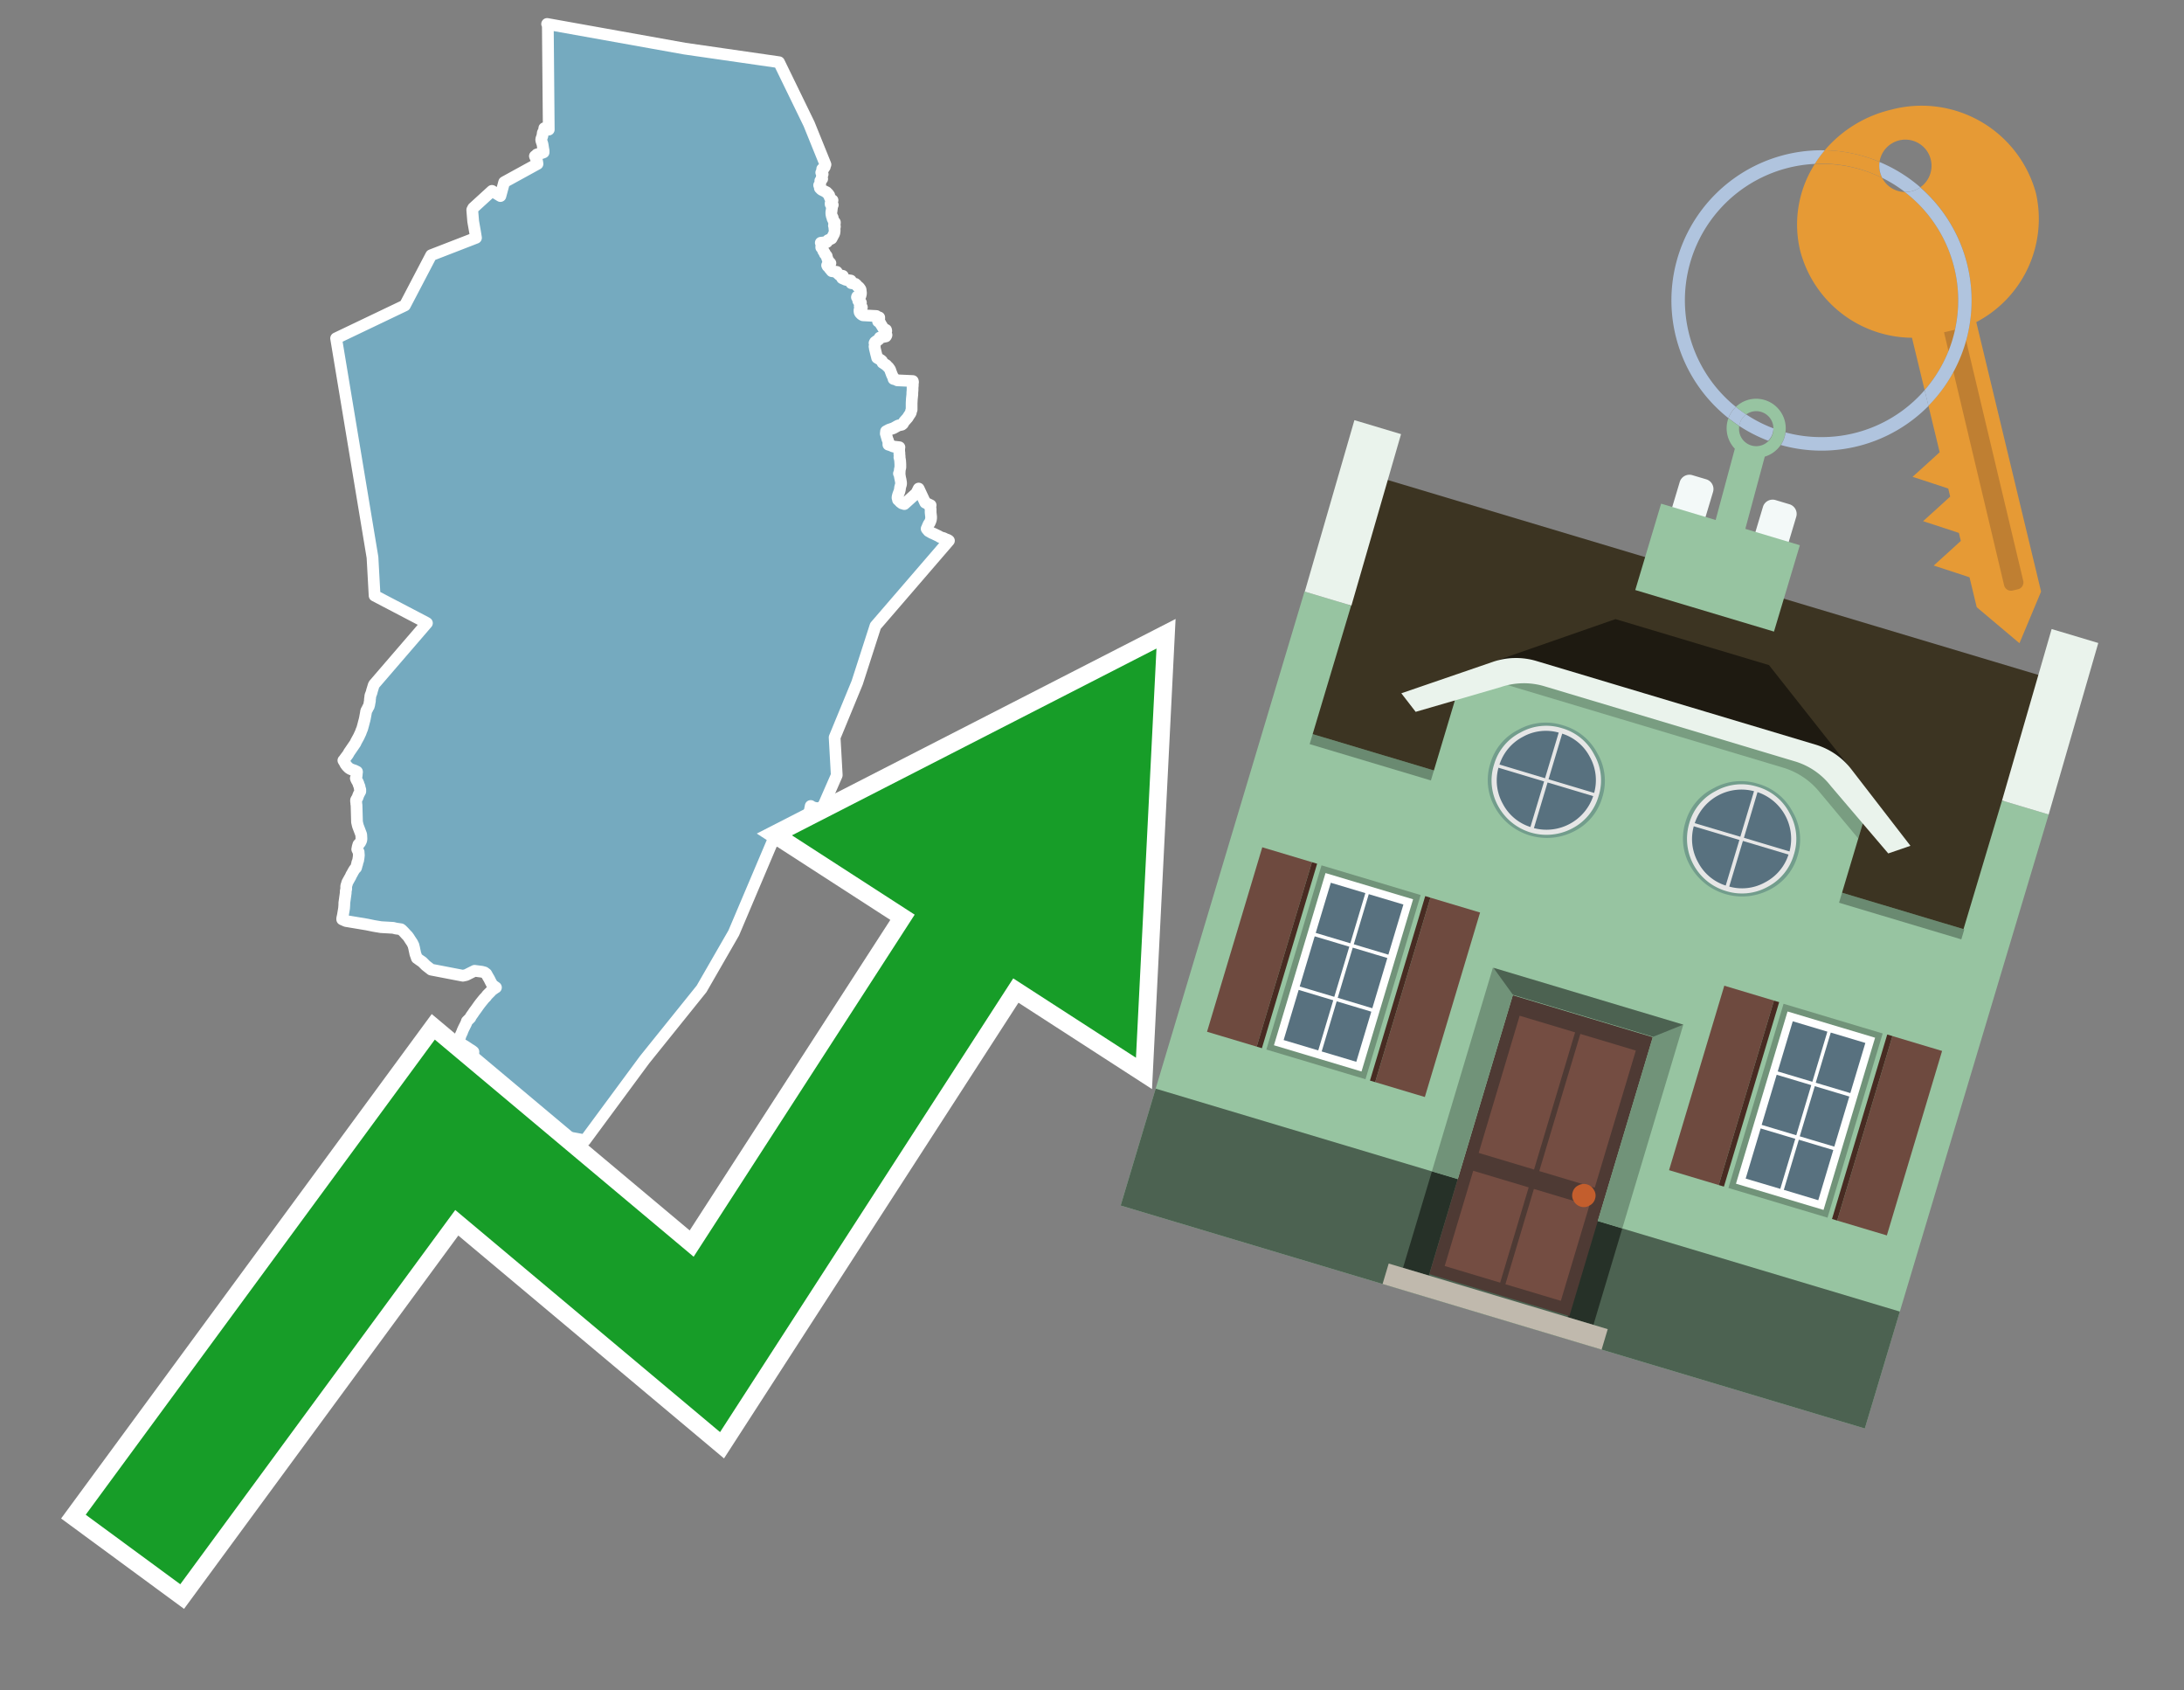 <svg id="Text" xmlns="http://www.w3.org/2000/svg" width="93.05" height="72" viewBox="0 0 93.05 72"><rect x="0" y="0" width="93.05" height="72" fill="#808080" stroke="none"/><polygon points="14.32,14.41 17.25,13.01 18.37,10.87 20.28,10.13 20.24,9.88 20.16,9.43 20.12,8.94 20.16,8.86 20.96,8.13 21.32,8.35 21.48,7.76 22.9,6.98 22.89,6.91 22.88,6.86 22.87,6.83 22.85,6.79 22.84,6.76 22.82,6.72 22.79,6.65 22.85,6.62 22.87,6.58 22.96,6.55 23.08,6.52 23.16,6.49 23.16,6.46 23.16,6.41 23.15,6.37 23.12,6.18 23.11,6.13 23.09,6.07 23.07,6.01 23.06,5.97 23.06,5.93 23.11,5.78 23.12,5.72 23.12,5.68 23.13,5.65 23.15,5.61 23.18,5.56 23.19,5.46 23.31,5.49 23.38,5.52 23.34,1.06 23.31,1.02 29.17,2.07 33.19,2.65 34.47,5.28 35.17,7.01 35.16,7.04 35.14,7.07 35.14,7.11 35.11,7.14 35.1,7.17 35.03,7.2 35.04,7.23 35.04,7.26 35.03,7.29 35.01,7.32 34.99,7.35 35.05,7.42 35.03,7.46 35.03,7.49 35.02,7.52 35.01,7.55 35.03,7.62 34.99,7.65 34.95,7.7 34.95,7.79 34.95,7.82 34.94,7.85 34.9,7.89 34.92,7.92 34.93,7.95 34.93,8.01 34.97,8.05 35,8.08 35.22,8.19 35.23,8.22 35.28,8.25 35.3,8.28 35.33,8.32 35.34,8.38 35.37,8.44 35.39,8.47 35.41,8.5 35.47,8.53 35.46,8.56 35.41,8.62 35.39,8.65 35.39,8.7 35.48,8.73 35.46,8.77 35.45,8.82 35.44,8.89 35.43,8.98 35.42,9.02 35.42,9.08 35.42,9.11 35.44,9.21 35.47,9.25 35.48,9.28 35.47,9.31 35.5,9.36 35.51,9.4 35.57,9.47 35.57,9.5 35.54,9.53 35.54,9.58 35.53,9.61 35.57,9.64 35.57,9.67 35.56,9.7 35.55,9.73 35.56,9.8 35.56,9.83 35.55,9.92 35.53,9.97 35.43,10.16 35.35,10.2 35.28,10.23 35.24,10.27 35.23,10.31 34.97,10.34 35,10.38 35.03,10.42 35.02,10.45 35.01,10.48 34.99,10.51 34.99,10.54 35.05,10.57 35.05,10.62 35.07,10.65 35.07,10.68 35.09,10.71 35.12,10.75 35.14,10.78 35.14,10.81 35.22,10.9 35.22,10.93 35.24,10.98 35.27,11.08 35.29,11.11 35.32,11.14 35.34,11.17 35.38,11.21 35.32,11.24 35.27,11.27 35.24,11.3 35.26,11.34 35.3,11.37 35.32,11.4 35.34,11.43 35.44,11.55 35.65,11.58 35.66,11.62 35.77,11.72 35.91,11.75 35.92,11.78 35.88,11.82 35.88,11.85 35.95,11.88 36.04,11.92 36.25,11.95 36.26,11.98 36.26,12.01 36.27,12.06 36.44,12.09 36.5,12.14 36.53,12.19 36.58,12.22 36.61,12.25 36.66,12.32 36.67,12.35 36.67,12.41 36.68,12.44 36.68,12.49 36.68,12.52 36.66,12.6 36.52,12.63 36.51,12.66 36.54,12.69 36.56,12.72 36.56,12.75 36.56,12.79 36.57,12.82 36.62,12.86 36.68,12.89 36.65,12.96 36.63,13.04 36.72,13.09 36.71,13.12 36.66,13.16 36.62,13.2 36.62,13.24 36.62,13.28 36.63,13.31 36.65,13.34 36.68,13.37 36.71,13.4 36.77,13.43 37.34,13.46 37.36,13.49 37.46,13.52 37.46,13.57 37.45,13.6 37.42,13.63 37.41,13.69 37.48,13.72 37.5,13.75 37.51,13.78 37.54,13.83 37.56,13.86 37.59,13.91 37.62,13.96 37.64,13.99 37.68,14.02 37.75,14.05 37.76,14.09 37.73,14.13 37.72,14.17 37.77,14.27 37.76,14.3 37.74,14.33 37.48,14.38 37.46,14.44 37.42,14.48 37.36,14.51 37.32,14.54 37.28,14.57 37.26,14.61 37.28,14.65 37.27,14.73 37.26,14.76 37.27,14.79 37.27,14.83 37.34,15.12 37.35,15.15 37.37,15.24 37.42,15.27 37.47,15.3 37.55,15.35 37.58,15.38 37.6,15.45 37.65,15.48 37.69,15.51 37.76,15.55 37.8,15.6 37.85,15.64 37.87,15.67 37.9,15.71 37.93,15.76 37.94,15.8 38,15.96 38.02,16 38.06,16.09 38.07,16.14 38.18,16.17 38.23,16.2 38.89,16.23 38.9,16.27 38.89,16.34 38.89,16.42 38.88,16.51 38.88,16.57 38.88,16.61 38.87,16.73 38.87,16.76 38.87,16.8 38.85,16.99 38.84,17.17 38.84,17.31 38.84,17.4 38.84,17.45 38.82,17.49 38.81,17.55 38.8,17.59 38.78,17.62 38.7,17.74 38.68,17.78 38.6,17.87 38.52,17.96 38.49,18.01 38.47,18.05 38.42,18.09 38.28,18.12 38.22,18.15 38.15,18.19 38.06,18.24 37.88,18.3 37.75,18.37 37.74,18.47 37.81,18.71 37.84,18.78 37.85,18.83 37.85,18.94 37.95,18.97 38.06,19.02 38.32,19.05 38.31,19.1 38.31,19.22 38.32,19.3 38.32,19.36 38.33,19.44 38.32,19.48 38.34,19.54 38.34,19.58 38.35,19.61 38.36,19.78 38.36,19.91 38.35,19.95 38.34,19.99 38.33,20.08 38.33,20.14 38.3,20.17 38.32,20.2 38.34,20.27 38.34,20.3 38.35,20.35 38.37,20.44 38.39,20.56 38.39,20.62 38.35,20.76 38.34,20.85 38.32,20.93 38.27,21.06 38.25,21.13 38.24,21.18 38.24,21.21 38.26,21.24 38.26,21.29 38.31,21.33 38.35,21.38 38.43,21.44 38.53,21.47 39.04,21.01 39.06,20.97 39.14,20.81 39.42,21.41 39.65,21.52 39.61,21.57 39.64,21.6 39.64,21.64 39.65,21.67 39.65,21.75 39.65,21.83 39.67,22.01 39.67,22.07 39.66,22.14 39.64,22.2 39.62,22.24 39.61,22.27 39.58,22.3 39.54,22.38 39.5,22.48 39.48,22.52 39.5,22.55 39.53,22.58 39.56,22.62 39.7,22.7 39.77,22.73 40,22.84 40.06,22.88 40.2,22.92 40.28,22.96 40.39,23 40.43,23.03 37.3,26.66 36.52,29.08 35.56,31.41 35.65,33.02 34.98,34.55 34.89,34.52 34.86,34.49 34.83,34.46 34.81,34.43 34.68,34.4 34.58,34.36 34.54,34.33 34.49,34.58 34.49,34.61 34.51,34.64 34.52,34.67 34.51,34.73 34.51,34.76 34.47,34.81 34.45,34.86 34.43,34.9 34.39,34.95 34.37,34.98 34.33,35.04 34.27,35.15 34.24,35.21 34.21,35.26 34.18,35.32 34.17,35.35 34.16,35.41 34.1,35.47 33.99,35.44 33.95,35.51 33.89,35.59 33.88,35.62 33.85,35.65 33.84,35.69 32.91,35.85 31.26,39.74 29.89,42.12 27.46,45.14 24.92,48.58 24.82,48.55 24.65,48.52 24.38,48.47 23.84,48.62 23.86,48.75 23.83,48.92 23.82,49.02 23.8,49.12 23.78,49.24 23.74,49.27 23.69,49.3 23.6,49.37 23.39,49.44 23.34,49.47 23.34,49.59 23.34,49.84 23.34,50.03 23.34,50.11 23.34,50.26 23.33,50.38 23.33,50.43 23.33,50.64 23.33,50.84 23.33,51 20.84,50.35 21.15,50.21 21.14,50.17 21.08,49.93 21.06,49.81 20.99,49.55 20.94,49.34 20.92,49.18 20.9,49.08 20.9,48.99 20.9,48.95 20.9,48.87 20.93,48.72 20.93,48.66 20.93,48.4 20.94,48.35 20.95,48.29 20.99,48.24 20.99,48.21 20.97,48.18 20.97,48.15 20.95,48.12 20.33,48.43 19.67,48.32 19.64,48.05 19.61,48 19.6,47.92 19.58,47.78 19.57,47.69 19.57,47.62 19.56,47.55 19.57,47.39 19.57,47.35 19.58,47.31 19.6,47.24 19.61,47.2 19.62,47.11 19.64,47.07 19.68,46.94 19.7,46.86 19.71,46.83 19.73,46.75 19.77,46.61 19.79,46.54 19.82,46.47 19.86,46.36 19.89,46.26 19.92,46.21 19.93,46.18 19.97,46.06 20,45.97 20.06,45.78 20.07,45.72 20.1,45.61 20.12,45.55 20.13,45.52 20.14,45.42 20.14,45.37 20.14,45.33 20.14,45.27 20.15,45.03 20.16,44.94 20.17,44.8 20.12,44.76 20.06,44.72 20.01,44.69 19.92,44.63 19.83,44.57 19.73,44.51 19.54,44.42 19.56,44.35 19.57,44.32 19.58,44.24 19.6,44.18 19.62,44.11 19.66,44.02 19.69,43.96 19.7,43.92 19.75,43.81 19.85,43.61 19.88,43.54 19.89,43.5 19.98,43.41 20.04,43.35 20.06,43.3 20.13,43.2 20.16,43.16 20.19,43.11 20.28,42.99 20.4,42.82 20.46,42.74 20.54,42.64 20.63,42.53 20.71,42.45 20.75,42.39 20.88,42.26 20.91,42.23 20.94,42.19 21.08,42.09 21.13,42.06 21.03,41.99 20.96,41.93 20.95,41.9 20.92,41.85 20.87,41.75 20.84,41.69 20.78,41.59 20.72,41.48 20.64,41.42 20.53,41.39 20.22,41.35 19.86,41.53 19.72,41.56 18.37,41.3 18.19,41.16 18.14,41.12 18.1,41.08 18.02,41 17.99,40.97 17.9,40.91 17.76,40.81 17.73,40.72 17.7,40.64 17.69,40.6 17.68,40.55 17.66,40.46 17.64,40.36 17.63,40.33 17.62,40.28 17.61,40.25 17.59,40.22 17.57,40.17 17.49,40.05 17.47,40.02 17.42,39.94 17.39,39.9 17.37,39.87 17.31,39.81 17.21,39.7 17.12,39.61 17.08,39.58 16.87,39.55 16.75,39.52 16.23,39.49 15.93,39.44 15.64,39.38 15.22,39.31 14.74,39.23 14.58,39.16 14.58,39.12 14.61,38.98 14.66,38.68 14.67,38.53 14.67,38.46 14.73,38.03 14.73,37.96 14.74,37.91 14.75,37.88 14.75,37.85 14.75,37.81 14.75,37.74 14.78,37.65 14.79,37.61 14.8,37.58 14.9,37.4 14.93,37.35 14.97,37.26 14.99,37.23 15.06,37.1 15.08,37.07 15.11,37.02 15.17,36.96 15.19,36.89 15.2,36.84 15.22,36.79 15.22,36.75 15.26,36.65 15.27,36.57 15.28,36.54 15.28,36.5 15.29,36.43 15.28,36.32 15.28,36.29 15.26,36.26 15.25,36.23 15.23,36.2 15.22,36.17 15.23,36.13 15.24,36.07 15.27,35.97 15.31,35.93 15.34,35.9 15.39,35.8 15.4,35.73 15.39,35.55 15.25,35.18 15.23,35.1 15.21,35.01 15.19,34.29 15.18,34.24 15.18,34.2 15.17,34.13 15.17,34.08 15.19,34.04 15.23,33.98 15.26,33.89 15.29,33.82 15.35,33.71 15.35,33.66 15.35,33.63 15.33,33.59 15.32,33.55 15.32,33.51 15.3,33.46 15.28,33.42 15.27,33.37 15.25,33.34 15.24,33.3 15.21,33.26 15.19,33.22 15.17,33.18 15.16,33.15 15.17,33.12 15.19,33.07 15.2,32.99 15.2,32.94 15.21,32.91 15.21,32.87 15.11,32.82 14.99,32.78 14.92,32.75 14.86,32.71 14.83,32.68 14.78,32.63 14.72,32.55 14.68,32.47 14.66,32.44 14.63,32.39 14.66,32.36 14.7,32.3 14.76,32.22 14.79,32.18 14.82,32.14 14.85,32.09 14.87,32.05 14.98,31.89 15.09,31.73 15.15,31.64 15.16,31.61 15.18,31.57 15.29,31.37 15.33,31.28 15.36,31.22 15.4,31.11 15.43,31.04 15.45,30.97 15.48,30.86 15.49,30.82 15.5,30.78 15.53,30.67 15.55,30.58 15.59,30.36 15.6,30.29 15.62,30.25 15.65,30.2 15.68,30.13 15.71,30.09 15.72,30.05 15.73,30.02 15.75,29.9 15.76,29.87 15.76,29.79 15.77,29.73 15.78,29.63 15.8,29.58 15.83,29.5 15.85,29.42 15.92,29.19 15.94,29.15 18.19,26.54 18.14,26.51 15.96,25.37 15.87,23.74 " fill="#75aabf" stroke="#fff" stroke-linejoin="round" stroke-width="0.5"/><polygon points="49.272 27.624 33.741 35.58 38.97 38.959 29.553 53.529 18.525 44.281 3.652 64.518 7.681 67.479 19.396 51.538 30.678 60.999 43.169 41.673 48.398 45.053 49.272 27.624" fill="none" stroke="#fff" stroke-miterlimit="10" stroke-width="1.5"/><polygon points="49.272 27.624 33.741 35.58 38.97 38.959 29.553 53.529 18.525 44.281 3.652 64.518 7.681 67.479 19.396 51.538 30.678 60.999 43.169 41.673 48.398 45.053 49.272 27.624" fill="#179d28"/><path d="M80.19,7.577a1.16,1.16,0,0,1-.094-.251,1.114,1.114,0,0,1-.018-.429A6.367,6.367,0,0,0,77.743,6.4a5.269,5.269,0,0,0-.423.577c.1,0,.192-.007.288-.007A5.794,5.794,0,0,1,80.19,7.577Z" fill="#e69a35"/><path d="M77.608,6.4A6.394,6.394,0,0,0,73.64,17.81a1.26,1.26,0,0,1,.317-.48A5.821,5.821,0,0,1,77.32,6.981a5.269,5.269,0,0,1,.423-.577Z" fill="#b0c4de"/><path d="M84.2,13.72a4.962,4.962,0,0,0,2.545-5.48,5.047,5.047,0,0,0-6.179-3.566A5.322,5.322,0,0,0,77.743,6.4a6.367,6.367,0,0,1,2.335.493,1.114,1.114,0,1,1,1.736,1.084,6.392,6.392,0,0,1,.347,9.3l.479,1.985-.438.4-.716.648.92.3.6.2.082.341-.438.4-.716.648.92.3.605.2.082.341-.438.4-.716.649.92.3.605.2.307,1.274,1.821,1.534.921-2.2Z" fill="#e69a35"/><path d="M81.154,8.179a1.115,1.115,0,0,1-.964-.6,5.794,5.794,0,0,0-2.582-.6c-.1,0-.192,0-.288.007a4.783,4.783,0,0,0-.625,3.685,4.962,4.962,0,0,0,4.765,3.715L82,16.617a5.82,5.82,0,0,0-.846-8.438Z" fill="#e69a35"/><path d="M74.1,18.142a6.386,6.386,0,0,0,1.232.63.73.73,0,0,0,.224-.527h0a5.783,5.783,0,0,1-1.159-.593A.733.733,0,0,0,74.1,18.142Z" fill="#b0c4de"/><path d="M74.4,17.652q-.228-.152-.44-.322a1.26,1.26,0,0,0-.317.48c.148.117.3.228.46.332A.733.733,0,0,1,74.4,17.652Z" fill="#b0c4de"/><path d="M74.824,16.984a1.257,1.257,0,0,0-.867.346c.141.114.288.222.44.322a.731.731,0,0,1,1.159.593h0a.732.732,0,1,1-1.463,0,.7.7,0,0,1,.007-.1c-.158-.1-.312-.215-.46-.332a1.258,1.258,0,0,0,.273,1.3l-.979,3.635,1.275.341.98-3.639a1.266,1.266,0,0,0,.681-.5,1.249,1.249,0,0,0,.2-.538,1.328,1.328,0,0,0,.012-.168A1.262,1.262,0,0,0,74.824,16.984Z" fill="#97c4a1"/><path d="M85.974,25.1l-.226.053a.3.3,0,0,1-.362-.223l-2.56-10.777.81-.193L86.2,24.736A.3.3,0,0,1,85.974,25.1Z" fill="#bf7f32"/><path d="M80.1,7.326a1.16,1.16,0,0,0,.094.251,5.833,5.833,0,0,1,.964.6,1.137,1.137,0,0,0,.287-.031,1.108,1.108,0,0,0,.373-.167A6.371,6.371,0,0,0,80.078,6.9,1.114,1.114,0,0,0,80.1,7.326Z" fill="#b0c4de"/><path d="M77.608,18.618a5.836,5.836,0,0,1-1.534-.2,1.24,1.24,0,0,1-.2.537,6.4,6.4,0,0,0,6.291-1.666L82,16.617A5.807,5.807,0,0,1,77.608,18.618Z" fill="#b0c4de"/><path d="M81.814,7.981a1.108,1.108,0,0,1-.373.167,1.137,1.137,0,0,1-.287.031A5.82,5.82,0,0,1,82,16.617l.161.667a6.392,6.392,0,0,0-.347-9.3Z" fill="#b0c4de"/><polygon points="83.79 39.753 55.78 31.364 58.988 20.404 86.964 28.783 83.79 39.753 83.79 39.753" fill="#3c3422" fill-rule="evenodd"/><polygon points="81.705 53.32 87.284 34.692 85.297 34.097 83.656 39.575 55.926 31.269 57.567 25.791 55.579 25.196 47.746 51.348 79.451 60.844 81.705 53.32" fill="#97c4a1" fill-rule="evenodd"/><rect x="69.522" y="21.148" width="0.444" height="28.983" transform="translate(15.592 92.226) rotate(-73.326)" opacity="0.3"/><polygon points="87.284 34.692 85.297 34.097 87.411 26.793 89.398 27.388 87.284 34.692 87.284 34.692" fill="#eaf3ec" fill-rule="evenodd"/><polygon points="57.578 25.794 55.591 25.199 57.705 17.896 59.692 18.491 57.578 25.794 57.578 25.794" fill="#eaf3ec" fill-rule="evenodd"/><polygon points="79.451 60.844 80.943 55.865 49.238 46.369 47.747 51.348 79.451 60.844 79.451 60.844" fill="#4c6251" fill-rule="evenodd"/><path d="M71.566,20.528l-.522,1.743,1.418.425.523-1.744a.432.432,0,0,0-.289-.536l-.593-.177A.431.431,0,0,0,71.566,20.528Z" fill="#f3f9f8" fill-rule="evenodd"/><path d="M75.111,21.589l-.522,1.743,1.418.425.522-1.743a.43.43,0,0,0-.289-.536l-.593-.178A.43.43,0,0,0,75.111,21.589Z" fill="#f3f9f8" fill-rule="evenodd"/><polygon points="75.368 28.329 68.829 26.37 63.807 28.121 78.733 32.591 75.368 28.329" fill="#1e1a11"/><polygon points="78.248 32.422 64.442 28.287 62.236 28.998 60.064 36.247 77.453 41.455 79.651 34.116 78.248 32.422" fill="#97c4a1"/><path d="M77.74,32.516S65.088,28.725,65,28.7l-.938.43,11.892,3.562a3.175,3.175,0,0,1,1.532,1l1.685,2.02.327-1.09Z" fill-rule="evenodd" opacity="0.2"/><path d="M77.35,31.716,65.458,28.154a3.041,3.041,0,0,0-1.854.037l-3.9,1.339.611.79,3.626-1.054a3.045,3.045,0,0,1,1.855-.037l10.673,3.2A3.028,3.028,0,0,1,78,33.477l2.45,2.874.945-.325-2.518-3.26A3.036,3.036,0,0,0,77.35,31.716Z" fill="#eaf3ec"/><polygon points="76.683 23.223 70.773 21.453 69.671 25.132 75.581 26.902 76.683 23.223 76.683 23.223" fill="#97c4a1" fill-rule="evenodd"/><g id="Symbol_9_0_Layer2_0_MEMBER_8_MEMBER_21_MEMBER_0_FILL" data-name="Symbol 9 0 Layer2 0 MEMBER 8 MEMBER 21 MEMBER 0 FILL"><path d="M66.584,30.892a2.39,2.39,0,0,0-1.891.189,2.317,2.317,0,0,0-1.2,1.448A2.345,2.345,0,0,0,63.7,34.4a2.528,2.528,0,0,0,3.367,1.008,2.339,2.339,0,0,0,1.2-1.447,2.313,2.313,0,0,0-.208-1.87A2.394,2.394,0,0,0,66.584,30.892Z" fill="#729d8c"/></g><g id="Symbol_9_0_Layer2_0_MEMBER_8_MEMBER_21_MEMBER_1_FILL" data-name="Symbol 9 0 Layer2 0 MEMBER 8 MEMBER 21 MEMBER 1 FILL"><path d="M66.547,31.016a2.241,2.241,0,0,0-1.769.185,2.213,2.213,0,0,0-1.127,1.376,2.239,2.239,0,0,0,.185,1.768,2.341,2.341,0,0,0,3.145.942,2.234,2.234,0,0,0,1.126-1.376,2.207,2.207,0,0,0-.185-1.768A2.237,2.237,0,0,0,66.547,31.016Z" fill="#e6e6e6"/></g><g id="Symbol_9_0_Layer2_0_MEMBER_8_MEMBER_21_MEMBER_2_MEMBER_0_FILL" data-name="Symbol 9 0 Layer2 0 MEMBER 8 MEMBER 21 MEMBER 2 MEMBER 0 FILL"><path d="M65.787,33.284,63.843,32.7a2.036,2.036,0,0,0,.186,1.539,2.015,2.015,0,0,0,1.175.986Z" fill="#58717f"/></g><g id="Symbol_9_0_Layer2_0_MEMBER_8_MEMBER_21_MEMBER_2_MEMBER_1_FILL" data-name="Symbol 9 0 Layer2 0 MEMBER 8 MEMBER 21 MEMBER 2 MEMBER 1 FILL"><path d="M65.827,33.148l.582-1.944a2.01,2.01,0,0,0-1.523.178,2.037,2.037,0,0,0-1,1.183Z" fill="#58717f"/></g><g id="Symbol_9_0_Layer2_0_MEMBER_8_MEMBER_21_MEMBER_2_MEMBER_2_FILL" data-name="Symbol 9 0 Layer2 0 MEMBER 8 MEMBER 21 MEMBER 2 MEMBER 2 FILL"><path d="M67.878,33.91l-1.943-.582-.582,1.944a2.1,2.1,0,0,0,2.525-1.362Z" fill="#58717f"/></g><g id="Symbol_9_0_Layer2_0_MEMBER_8_MEMBER_21_MEMBER_2_MEMBER_3_FILL" data-name="Symbol 9 0 Layer2 0 MEMBER 8 MEMBER 21 MEMBER 2 MEMBER 3 FILL"><path d="M66.558,31.249l-.582,1.943,1.943.582a2.031,2.031,0,0,0-.186-1.539A2.009,2.009,0,0,0,66.558,31.249Z" fill="#58717f"/></g><g id="Symbol_9_0_Layer2_0_MEMBER_8_MEMBER_21_MEMBER_0_FILL-2" data-name="Symbol 9 0 Layer2 0 MEMBER 8 MEMBER 21 MEMBER 0 FILL"><path d="M74.9,33.384a2.4,2.4,0,0,0-1.891.189,2.316,2.316,0,0,0-1.2,1.448,2.341,2.341,0,0,0,.209,1.87A2.527,2.527,0,0,0,75.387,37.9a2.345,2.345,0,0,0,1.2-1.447,2.314,2.314,0,0,0-.209-1.87A2.389,2.389,0,0,0,74.9,33.384Z" fill="#729d8c"/></g><g id="Symbol_9_0_Layer2_0_MEMBER_8_MEMBER_21_MEMBER_1_FILL-2" data-name="Symbol 9 0 Layer2 0 MEMBER 8 MEMBER 21 MEMBER 1 FILL"><path d="M74.867,33.508a2.239,2.239,0,0,0-1.768.185,2.21,2.21,0,0,0-1.127,1.376,2.316,2.316,0,0,0,1.564,2.883,2.261,2.261,0,0,0,1.765-.173A2.237,2.237,0,0,0,76.428,36.4a2.209,2.209,0,0,0-.185-1.769A2.239,2.239,0,0,0,74.867,33.508Z" fill="#e6e6e6"/></g><g id="Symbol_9_0_Layer2_0_MEMBER_8_MEMBER_21_MEMBER_2_MEMBER_0_FILL-2" data-name="Symbol 9 0 Layer2 0 MEMBER 8 MEMBER 21 MEMBER 2 MEMBER 0 FILL"><path d="M74.107,35.776l-1.943-.582a2.031,2.031,0,0,0,.186,1.539,2.009,2.009,0,0,0,1.175.986Z" fill="#58717f"/></g><g id="Symbol_9_0_Layer2_0_MEMBER_8_MEMBER_21_MEMBER_2_MEMBER_1_FILL-2" data-name="Symbol 9 0 Layer2 0 MEMBER 8 MEMBER 21 MEMBER 2 MEMBER 1 FILL"><path d="M74.148,35.64,74.73,33.7a2.1,2.1,0,0,0-2.525,1.362Z" fill="#58717f"/></g><g id="Symbol_9_0_Layer2_0_MEMBER_8_MEMBER_21_MEMBER_2_MEMBER_2_FILL-2" data-name="Symbol 9 0 Layer2 0 MEMBER 8 MEMBER 21 MEMBER 2 MEMBER 2 FILL"><path d="M76.2,36.4l-1.943-.582-.582,1.944a2.015,2.015,0,0,0,1.523-.178A2.036,2.036,0,0,0,76.2,36.4Z" fill="#58717f"/></g><g id="Symbol_9_0_Layer2_0_MEMBER_8_MEMBER_21_MEMBER_2_MEMBER_3_FILL-2" data-name="Symbol 9 0 Layer2 0 MEMBER 8 MEMBER 21 MEMBER 2 MEMBER 3 FILL"><path d="M74.879,33.741,74.3,35.684l1.943.582a2.1,2.1,0,0,0-1.361-2.525Z" fill="#58717f"/></g><polygon points="51.426 43.946 53.542 44.58 55.896 36.723 53.78 36.089 51.426 43.946 51.426 43.946" fill="#6e4a3f" fill-rule="evenodd"/><polygon points="53.542 44.58 53.764 44.647 56.117 36.789 55.896 36.723 53.542 44.58 53.542 44.58" fill="#482b22" fill-rule="evenodd"/><polygon points="60.706 46.726 58.59 46.092 60.943 38.235 63.059 38.868 60.706 46.726 60.706 46.726" fill="#6e4a3f" fill-rule="evenodd"/><polygon points="58.59 46.092 58.368 46.026 60.722 38.168 60.943 38.235 58.59 46.092 58.59 46.092" fill="#482b22" fill-rule="evenodd"/><rect x="53.146" y="39.209" width="8.19" height="4.408" transform="translate(1.145 84.365) rotate(-73.326)" fill="#719379"/><polygon points="60.205 38.304 56.474 37.187 54.277 44.522 58.008 45.639 60.205 38.304 60.205 38.304" fill="#fff" fill-rule="evenodd"/><path d="M59.792,38.527l-.64,2.136-1.474-.442.639-2.135,1.475.441Zm-1.621-.485-.64,2.136-1.474-.442L56.7,37.6l1.474.442Zm-2.158,1.84,1.475.441-.64,2.136-1.474-.441.639-2.136Zm-.683,2.282,1.474.441-.639,2.136L54.69,44.3l.64-2.135Zm.981,2.621.639-2.136,1.475.442-.64,2.135-1.474-.441Zm2.158-1.84L56.994,42.5l.64-2.136,1.474.442-.639,2.136Z" fill="#58717f" fill-rule="evenodd"/><polygon points="80.39 52.621 78.274 51.988 80.628 44.13 82.743 44.764 80.39 52.621 80.39 52.621" fill="#6e4a3f" fill-rule="evenodd"/><polygon points="78.274 51.988 78.053 51.921 80.406 44.064 80.628 44.13 78.274 51.988 78.274 51.988" fill="#482b22" fill-rule="evenodd"/><polygon points="71.111 49.842 73.227 50.476 75.58 42.619 73.464 41.985 71.111 49.842 71.111 49.842" fill="#6e4a3f" fill-rule="evenodd"/><polygon points="73.227 50.476 73.448 50.542 75.802 42.685 75.58 42.619 73.227 50.476 73.227 50.476" fill="#482b22" fill-rule="evenodd"/><rect x="72.83" y="45.105" width="8.19" height="4.408" transform="translate(9.534 107.426) rotate(-73.326)" fill="#719379"/><polygon points="76.159 43.083 79.889 44.2 77.692 51.535 73.962 50.418 76.159 43.083 76.159 43.083" fill="#fff" fill-rule="evenodd"/><path d="M76.381,43.5l1.475.442-.64,2.135-1.475-.441.64-2.136ZM78,43.981l1.474.442-.64,2.136-1.474-.442L78,43.981Zm.791,2.724-.64,2.135L76.679,48.4l.64-2.136,1.474.442Zm-.684,2.282-.639,2.135L76,50.68l.64-2.135,1.474.442Zm-2.26,1.65L74.375,50.2l.639-2.135,1.475.441-.64,2.136Zm-.791-2.724.64-2.135,1.474.441-.639,2.136-1.475-.442Z" fill="#58717f" fill-rule="evenodd"/><polygon points="67.888 56.431 69.118 52.323 68.019 51.994 66.789 56.102 67.888 56.431 67.888 56.431" fill="#263128" fill-rule="evenodd"/><polygon points="60.877 54.331 62.108 50.223 61.007 49.894 59.776 54.002 60.877 54.331 60.877 54.331" fill="#263128" fill-rule="evenodd"/><g id="Symbol_9_0_Layer2_0_MEMBER_8_MEMBER_12_MEMBER_0_FILL" data-name="Symbol 9 0 Layer2 0 MEMBER 8 MEMBER 12 MEMBER 0 FILL"><path d="M70.418,44.178l-5.965-1.786L60.9,54.27l5.964,1.786Z" fill="#4e3a34"/></g><g id="Symbol_9_0_Layer2_0_MEMBER_8_MEMBER_12_MEMBER_1_MEMBER_0_FILL" data-name="Symbol 9 0 Layer2 0 MEMBER 8 MEMBER 12 MEMBER 1 MEMBER 0 FILL"><path d="M65.358,49.815l1.75-5.843-2.363-.708L63,49.107Z" fill="#744d42"/></g><g id="Symbol_9_0_Layer2_0_MEMBER_8_MEMBER_12_MEMBER_1_MEMBER_1_FILL" data-name="Symbol 9 0 Layer2 0 MEMBER 8 MEMBER 12 MEMBER 1 MEMBER 1 FILL"><path d="M67.331,44.039l-1.75,5.842,2.364.708,1.75-5.842Z" fill="#744d42"/></g><g id="Symbol_9_0_Layer2_0_MEMBER_8_MEMBER_12_MEMBER_2_MEMBER_0_FILL" data-name="Symbol 9 0 Layer2 0 MEMBER 8 MEMBER 12 MEMBER 2 MEMBER 0 FILL"><path d="M63.915,54.633l1.215-4.058-2.363-.707-1.215,4.057Z" fill="#744d42"/></g><g id="Symbol_9_0_Layer2_0_MEMBER_8_MEMBER_12_MEMBER_2_MEMBER_1_FILL" data-name="Symbol 9 0 Layer2 0 MEMBER 8 MEMBER 12 MEMBER 2 MEMBER 1 FILL"><path d="M66.5,55.407l1.215-4.057-2.363-.708L64.138,54.7Z" fill="#744d42"/></g><g id="Symbol_9_0_Layer2_0_MEMBER_8_MEMBER_13_FILL" data-name="Symbol 9 0 Layer2 0 MEMBER 8 MEMBER 13 FILL"><path d="M67.959,51.058a.439.439,0,0,0-.045-.367.487.487,0,0,0-.669-.2.445.445,0,0,0-.239.282.457.457,0,0,0,.041.378.481.481,0,0,0,.293.242.459.459,0,0,0,.377-.042A.453.453,0,0,0,67.959,51.058Z" fill="#c35e2d"/></g><g id="Symbol_9_0_Layer2_0_MEMBER_8_MEMBER_14_FILL" data-name="Symbol 9 0 Layer2 0 MEMBER 8 MEMBER 14 FILL"><path d="M64.557,42.047l-.951-.833-2.6,8.68,1.1.329Z" fill="#719379"/></g><g id="Symbol_9_0_Layer2_0_MEMBER_8_MEMBER_15_FILL" data-name="Symbol 9 0 Layer2 0 MEMBER 8 MEMBER 15 FILL"><path d="M71.718,43.643l-1.2.19L68.072,52.01l1.046.313Z" fill="#719379"/></g><g id="Symbol_9_0_Layer2_0_MEMBER_8_MEMBER_16_FILL" data-name="Symbol 9 0 Layer2 0 MEMBER 8 MEMBER 16 FILL"><path d="M63.627,41.22l.836,1.156,5.961,1.786,1.294-.519Z" fill="#4c6251"/></g><polygon points="58.905 54.69 59.166 53.819 68.498 56.614 68.237 57.485 58.905 54.69 58.905 54.69" fill="#c0b9ad" fill-rule="evenodd"/></svg>